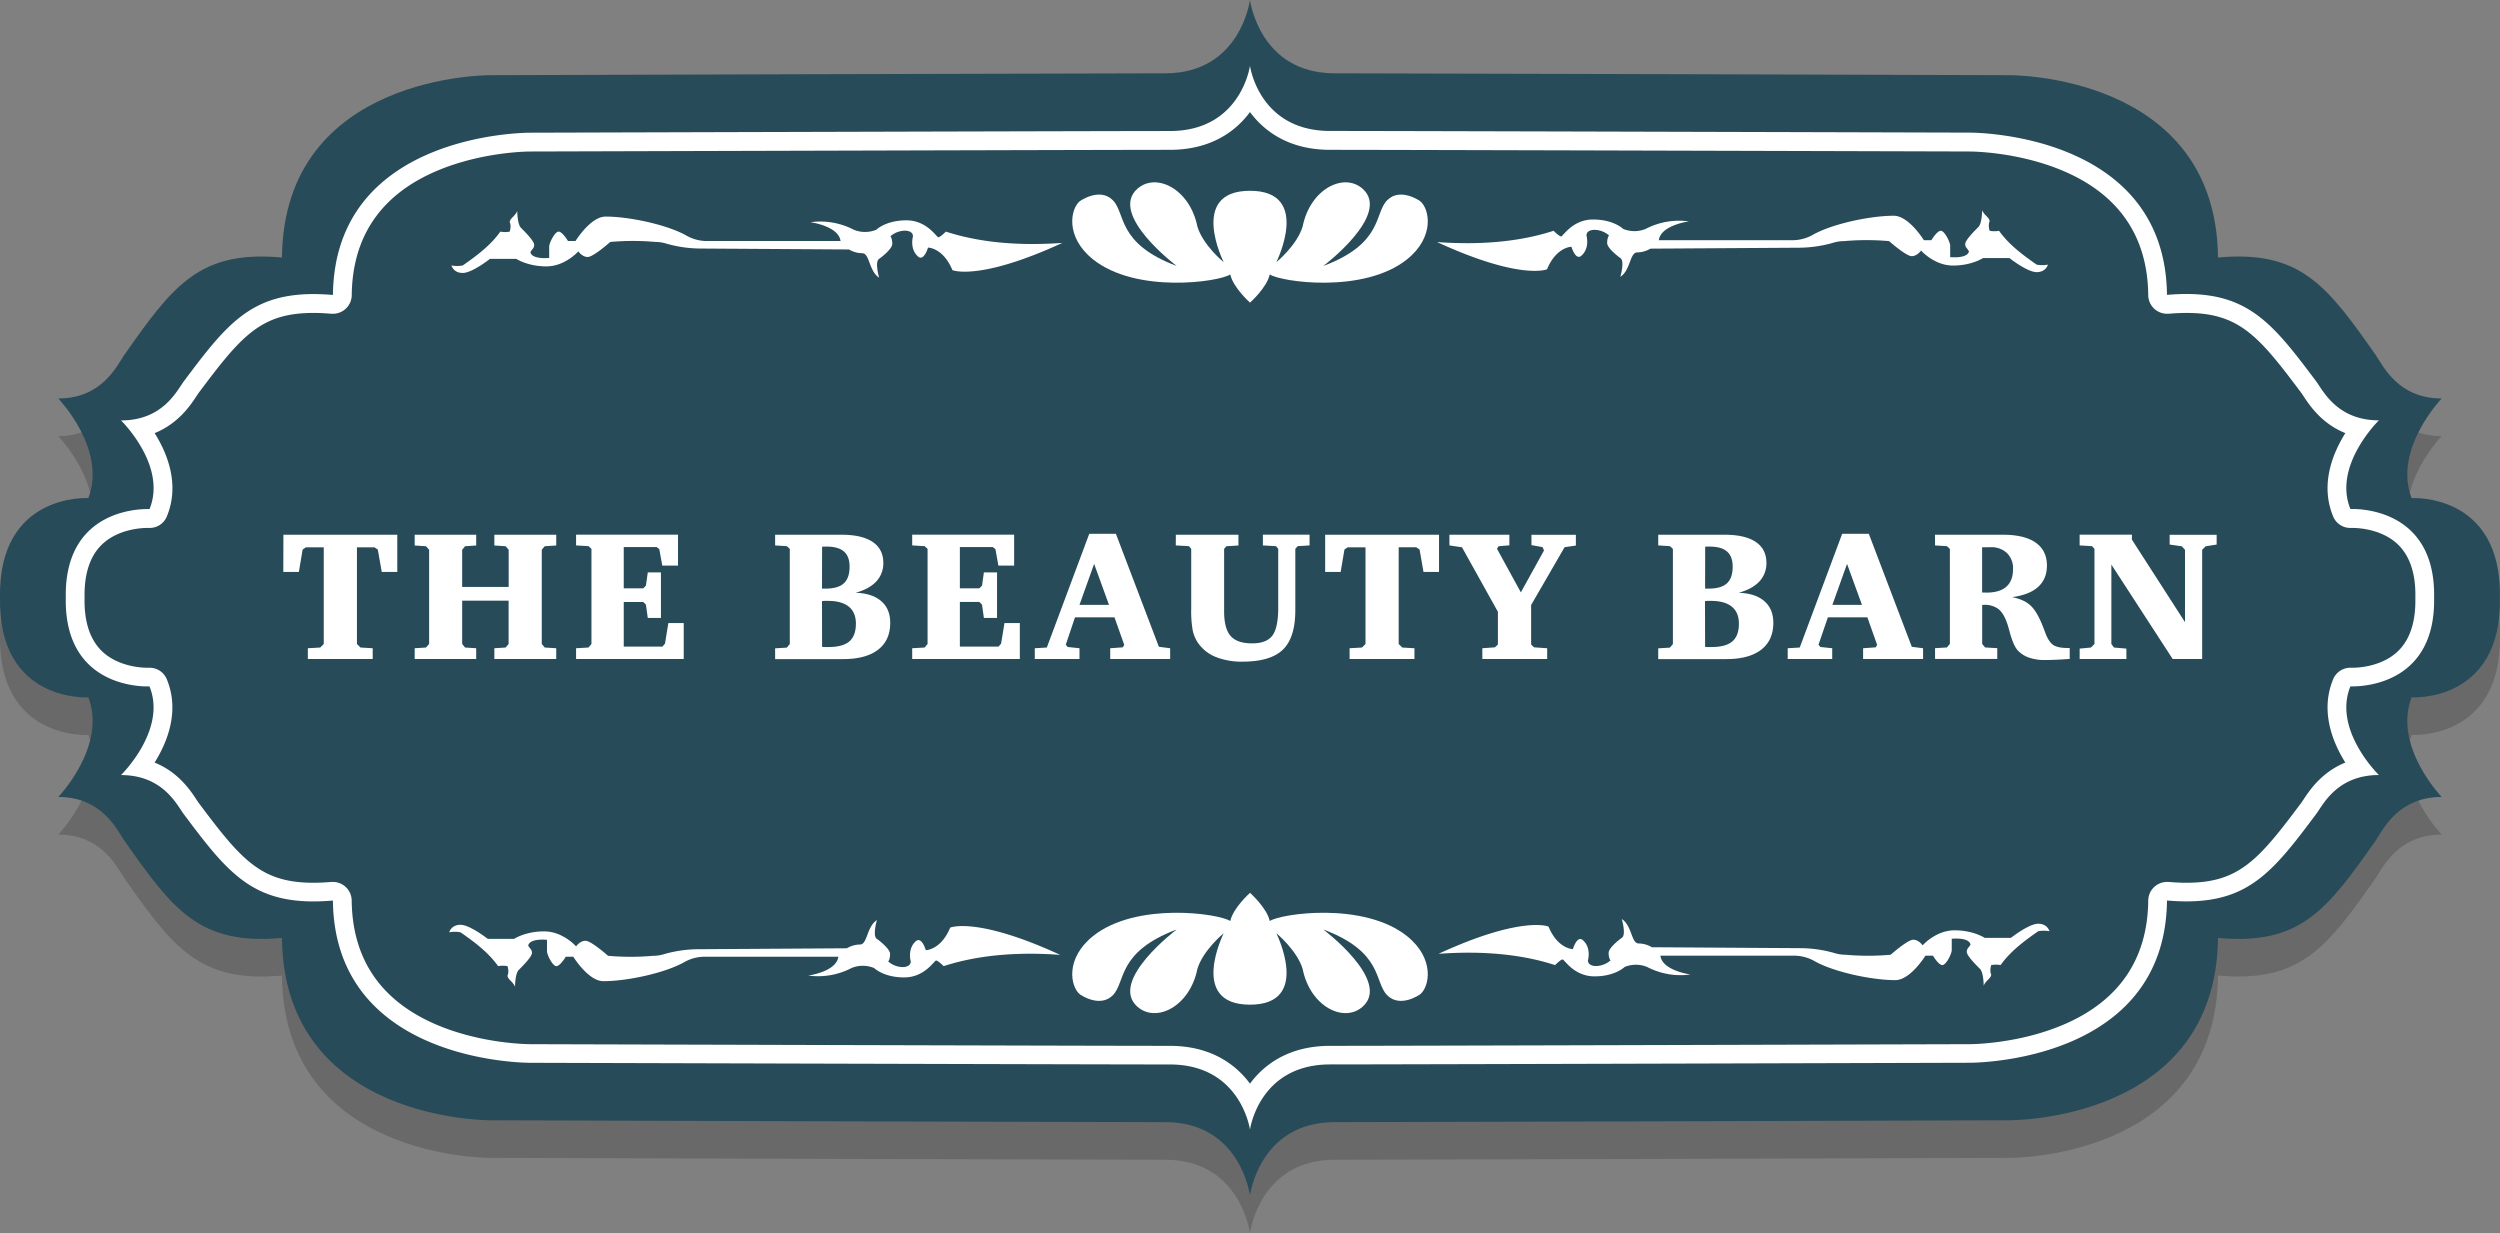 <svg xmlns="http://www.w3.org/2000/svg" viewBox="0 0 1330.03 656"><rect x="0" y="0" width="1330.03" height="656" fill="#808080" stroke="none"/><defs><style>.cls-1{fill:#333;opacity:0.3;}.cls-2{fill:#274b59;}.cls-3{fill:#fff;}</style></defs><g id="Layer_2" data-name="Layer 2"><g id="Layer_1-2" data-name="Layer 1"><path class="cls-1" d="M1283,285c-10-26,16-53,16-53-23,0-31-17-35-23-26-37-40-56-84-52-1-98-111-97-111-97s-319-1-359-1-45-39-45-39-5,39-45,39-359,1-359,1-110-1-111,97c-44-4-58,15-84,52-4,6-12,23-35,23,0,0,26,27,16,53,0,0-48-3-47,53-1,56,47,53,47,53,10,26-16,53-16,53,23,0,31,17,35,23,26,37,40,56,84,52,1,98,111,97,111,97s319,1,359,1,45,39,45,39,5-39,45-39,359-1,359-1,110,1,111-97c44,4,58-15,84-52,4-6,12-23,35-23,0,0-26-27-16-53,0,0,48,3,47-53C1331,282,1283,285,1283,285Z"/><path class="cls-2" d="M1283,265c-10-26,16-53,16-53-23,0-31-17-35-23-26-37-40-56-84-52-1-98-111-97-111-97s-319-1-359-1S665,0,665,0s-5,39-45,39-359,1-359,1-110-1-111,97c-44-4-58,15-84,52-4,6-12,23-35,23,0,0,26,27,16,53,0,0-48-3-47,53-1,56,47,53,47,53,10,26-16,53-16,53,23,0,31,17,35,23,26,37,40,56,84,52,1,98,111,97,111,97s319,1,359,1,45,39,45,39,5-39,45-39,359-1,359-1,110,1,111-97c44,4,58-15,84-52,4-6,12-23,35-23,0,0-26-27-16-53,0,0,48,3,47-53C1331,262,1283,265,1283,265Z"/><path class="cls-2" d="M665,585.81a49.19,49.19,0,0,0-3-5c-6.08-8.91-17.9-19.54-39.66-19.54-37.45,0-337.07-.88-340.09-.89h-.14c-1.08,0-26.79-.12-51.71-10.71-31.7-13.47-48-37.25-48.32-70.67a5,5,0,0,0-5-4.94,3.17,3.17,0,0,0-.43,0c-3.49.3-6.82.45-9.92.45-30.45,0-42-13.7-65.18-44.69-.34-.48-.71-1-1.13-1.67-3.73-5.66-10.84-16.44-26.12-19.82,7.27-9.67,17.12-27.3,9.83-45.1a5,5,0,0,0-4.63-3.1H78.35c-4.12,0-18.32-.78-28.17-10.82-7-7.14-10.43-17.66-10.17-31.27v-.2c-.26-13.61,3.17-24.13,10.17-31.27,9.85-10,24.05-10.82,28.17-10.82.53,0,.85,0,.91,0h.27a5,5,0,0,0,4.64-3.1c7.29-17.8-2.56-35.43-9.83-45.11,15.28-3.38,22.39-14.15,26.12-19.81.41-.63.79-1.19,1.12-1.67,23.19-31,34.73-44.69,65.19-44.69,3.1,0,6.43.15,9.92.45a3.17,3.17,0,0,0,.43,0,5,5,0,0,0,5-4.94c.36-33.42,16.62-57.2,48.32-70.67,24.92-10.59,50.63-10.71,51.71-10.71h.14c3,0,302.64-.89,340.09-.89,21.76,0,33.58-10.63,39.66-19.54a49.19,49.19,0,0,0,3-5,47.27,47.27,0,0,0,3,5c6.08,8.91,17.9,19.54,39.66,19.54,37.45,0,337.07.88,340.09.89h.14c1.08,0,26.79.12,51.71,10.71,31.7,13.47,48,37.25,48.32,70.67a5,5,0,0,0,5,4.94,3.17,3.17,0,0,0,.43,0c3.49-.3,6.82-.45,9.92-.45,30.46,0,42,13.7,65.19,44.69.33.48.71,1,1.12,1.67,3.73,5.66,10.85,16.43,26.12,19.81-7.27,9.68-17.11,27.31-9.83,45.11a5,5,0,0,0,4.63,3.1h1.19c4.12,0,18.32.78,28.17,10.82,7,7.14,10.43,17.66,10.17,31.27v.2c.26,13.61-3.17,24.13-10.17,31.27-9.85,10-24,10.82-28.16,10.82h0c-.53,0-.85,0-.91,0h-.27a5,5,0,0,0-4.64,3.1c-7.28,17.8,2.56,35.43,9.83,45.1-15.28,3.38-22.39,14.16-26.12,19.82-.41.63-.79,1.19-1.12,1.67-23.18,31-34.73,44.69-65.19,44.69-3.1,0-6.43-.15-9.92-.45a3.17,3.17,0,0,0-.43,0,5,5,0,0,0-5,4.94c-.36,33.42-16.62,57.2-48.32,70.67-24.92,10.59-50.63,10.71-51.71,10.71h-.14c-3,0-302.64.89-340.09.89-21.76,0-33.58,10.63-39.66,19.54A47.27,47.27,0,0,0,665,585.81Z"/><path class="cls-3" d="M665,59.61c7.05,9.53,20,20.1,42.63,20.1,37.44,0,337.05.88,340.07.89h.16c1,0,25.76.11,49.76,10.31,29.7,12.63,44.93,34.87,45.27,66.12a10,10,0,0,0,10,9.89c.28,0,.57,0,.85,0,3.35-.29,6.55-.44,9.5-.44,28.1,0,38.46,12.31,61.14,42.63.27.38.61.9,1,1.48,3.28,5,9.72,14.73,22.37,19.83-6.93,11.08-13.4,27.47-6.53,44.23a9.85,9.85,0,0,0,9.13,6.22l.68,0h.63c2.58,0,15.89.45,24.6,9.32,6,6.15,9,15.46,8.74,27.68v.38c.23,12.22-2.71,21.53-8.74,27.68-8.71,8.87-22,9.32-24.6,9.32h-.63l-.68,0a9.85,9.85,0,0,0-9.13,6.22c-6.87,16.76-.4,33.15,6.53,44.23-12.65,5.1-19.09,14.86-22.37,19.83-.39.58-.73,1.1-1,1.48-22.68,30.32-33,42.63-61.14,42.63-3,0-6.15-.15-9.5-.44-.28,0-.57,0-.85,0a10,10,0,0,0-10,9.89c-.34,31.25-15.57,53.5-45.28,66.12-24,10.2-48.71,10.31-49.75,10.31h-.16c-3,0-302.63.89-340.07.89-22.65,0-35.58,10.57-42.63,20.1-7.06-9.53-20-20.1-42.64-20.1-37.44,0-337-.88-340.07-.89h-.16c-1,0-25.76-.11-49.76-10.31-29.7-12.63-44.93-34.87-45.27-66.12a10,10,0,0,0-10-9.89c-.28,0-.57,0-.85,0-3.35.29-6.54.44-9.5.44-28.1,0-38.46-12.31-61.14-42.62-.27-.39-.61-.91-1-1.49-3.27-5-9.72-14.73-22.36-19.83,6.92-11.08,13.39-27.47,6.53-44.23a9.87,9.87,0,0,0-9.14-6.22l-.68,0h-.63c-2.58,0-15.89-.45-24.6-9.32-6-6.15-9-15.46-8.74-27.68a2.41,2.41,0,0,0,0-.38c-.23-12.22,2.71-21.53,8.74-27.68,8.71-8.87,22-9.32,24.59-9.32H79l.67,0a9.87,9.87,0,0,0,9.14-6.22c6.86-16.76.39-33.15-6.53-44.23,12.64-5.1,19.09-14.86,22.36-19.83.39-.58.73-1.1,1-1.49,22.69-30.31,33-42.62,61.14-42.62,2.95,0,6.15.15,9.5.44.28,0,.57,0,.85,0a10,10,0,0,0,10-9.89c.34-31.25,15.57-53.5,45.28-66.12,24-10.2,48.71-10.31,49.75-10.31h.16c3,0,302.63-.89,340.07-.89C645,79.71,658,69.14,665,59.61m586.06,221.21h0M665,35s-4.74,34.71-42.64,34.71-340.1.89-340.1.89h-.13c-4,0-104.1.85-105,86.32-3.66-.31-7.1-.47-10.35-.47-33.75,0-46.76,16.71-69.23,46.75-3.79,5.34-11.37,20.47-33.16,20.47,0,0,24.63,24,15.16,47.16,0,0-.43,0-1.19,0C71.18,270.81,34.16,273,35,318c-.85,45,36.16,47.19,43.34,47.19.77,0,1.19,0,1.19,0,9.47,23.14-15.16,47.16-15.16,47.16,21.79,0,29.37,15.13,33.16,20.47,22.47,30,35.48,46.75,69.23,46.75,3.25,0,6.69-.16,10.35-.47.93,85.47,101,86.32,105,86.32h.13s302.21.89,340.1.89S665,601,665,601s4.73-34.71,42.63-34.71,340.1-.89,340.1-.89h.13c4,0,104.1-.85,105-86.32,3.66.31,7.1.47,10.35.47,33.75,0,46.76-16.71,69.23-46.75,3.79-5.34,11.37-20.47,33.16-20.47,0,0-24.63-24-15.16-47.16,0,0,.43,0,1.19,0,7.17,0,44.19-2.17,43.34-47.19.85-45-36.16-47.19-43.34-47.19-.76,0-1.19,0-1.19,0-9.47-23.14,15.16-47.16,15.16-47.16-21.79,0-29.37-15.13-33.16-20.47-22.47-30-35.48-46.74-69.23-46.75-3.25,0-6.69.16-10.35.47-.93-85.47-101-86.32-105-86.32h-.13s-302.21-.89-340.1-.89S665,35,665,35Z"/><path class="cls-3" d="M150.78,284.49h60.58v19.77h-8.27L201,292.38l-1.78-1.21H189.9v51.44l1.88,1.88,6.5.38v5.73H163.77v-5.73l6.6-.38,1.87-1.88V291.17h-9.52L161,292.38l-2,11.88h-8.28Z"/><path class="cls-3" d="M220.62,284.49h32.72v5.72l-5.92.39-1.54,1.87v19.78h24.74V292.47L269,290.6l-6-.39v-5.72h32.92v5.72l-6.11.39-1.59,1.87v50.14l1.59,1.88,6.11.38v5.73H263v-5.73l6-.38,1.59-1.88V319.56H245.88v23.05l1.54,1.88,5.92.38v5.73H220.62v-5.73l6-.38,1.68-1.88V292.47l-1.68-1.87-6-.39Z"/><path class="cls-3" d="M306.48,350.6v-5.73l6.6-.38,1.58-1.88V292l-1.58-1.44-6.6-.39v-5.72h54.23v16.45h-8.37l-1.59-8.76-1.39-1.1H331.84V313h10.35l1.44-1.39,1-7.08h7v24.21h-7l-1-7.08-1.44-1.39H331.84V344h20.6l1.34-1.59,1.79-10.92h8.18v19.1Z"/><path class="cls-3" d="M412.38,284.49h35.37q10.83,0,16.5,3.82t5.68,11.14a14,14,0,0,1-3.75,9.91q-3.75,4-11,6,8.85.29,13.64,4.45t4.79,11.53q0,9.33-6.45,14.31t-18.57,5H412.38v-5.73l6.21-.38,1.59-1.88V292l-1.59-1.44-6.21-.39Zm24.93,28.67h1.78q6.74,0,9.82-2.81t3.08-8.93c0-3.59-1-6.26-3-8s-5.06-2.62-9.17-2.62l-1.52,0c-.33,0-.64,0-.93.08Zm.05,31c.41,0,.85.06,1.32.07s1.16,0,2.09,0q7.61,0,11.09-3t3.49-9.43q0-6-3.8-9.07t-11.16-3.05c-.8,0-1.42,0-1.85,0a11.15,11.15,0,0,0-1.23.12Z"/><path class="cls-3" d="M485.3,350.6v-5.73l6.59-.38,1.59-1.88V292l-1.59-1.44-6.59-.39v-5.72h54.23v16.45h-8.37l-1.59-8.76-1.39-1.1H510.66V313H521l1.44-1.39,1-7.08h7v24.21h-7l-1-7.08L521,320.24H510.66V344h20.6l1.34-1.59,1.78-10.92h8.18v19.1Z"/><path class="cls-3" d="M579.49,284h14.19l22.86,60.1,6,.77v5.73H590.65v-5.73l6.69-.48.77-1.3-5.2-14.67h-21L567,343l1,1.2,6.3.67v5.73H550.52v-5.73l6.4-.38Zm2.6,16-7.8,21.8H590Z"/><path class="cls-3" d="M625.56,284.49h33.3v5.72l-6.4.39L651.25,292v33.25q0,9.19,3.47,13.11t11.45,3.92q7.61,0,10.73-4.11t3.13-14.8V292l-1.16-1.44-7-.39v-5.72h24.83v5.72l-6.31.39L689.12,292v32.62q0,14.54-6.54,20.94T661.21,352a37.05,37.05,0,0,1-14.6-2.56,20.93,20.93,0,0,1-9.45-7.69,19.07,19.07,0,0,1-2.63-6.4,60.37,60.37,0,0,1-.79-11.65V292l-1.21-1.44-7-.39Z"/><path class="cls-3" d="M705,284.49h60.58v19.77h-8.27l-2.07-11.88-1.78-1.21h-9.34v51.44l1.88,1.88,6.5.38v5.73H718v-5.73l6.59-.38,1.87-1.88V291.17h-9.52l-1.69,1.21-2,11.88H705Z"/><path class="cls-3" d="M771.11,284.49H803v5.63l-5.73.48-.86,1.34,12.7,23.2,12.32-22.28-.77-1.78L814.75,290v-5.48h23.63v5.72l-6,.87-17.8,30.75V342.9l1.54,1.49,7,.48v5.73h-34.5v-5.73l6.69-.48,1.59-1.49V325.48l-19.1-34.31-6.69-1Z"/><path class="cls-3" d="M882.2,284.49h35.37q10.83,0,16.5,3.82t5.68,11.14a14,14,0,0,1-3.75,9.91q-3.75,4-11,6,8.85.29,13.64,4.45t4.79,11.53q0,9.33-6.45,14.31t-18.57,5H882.2v-5.73l6.21-.38,1.59-1.88V292l-1.59-1.44-6.21-.39Zm24.93,28.67h1.78q6.74,0,9.82-2.81t3.07-8.93q0-5.39-3-8c-2-1.75-5.06-2.62-9.17-2.62l-1.51,0c-.34,0-.65,0-.94.08Zm0,31c.41,0,.85.06,1.32.07s1.16,0,2.09,0q7.6,0,11.09-3t3.49-9.43q0-6-3.8-9.07t-11.16-3.05c-.8,0-1.42,0-1.85,0a11.15,11.15,0,0,0-1.23.12Z"/><path class="cls-3" d="M980.05,284h14.19l22.86,60.1,6,.77v5.73h-31.9v-5.73l6.69-.48.77-1.3-5.2-14.67h-21l-5,14.58,1,1.2,6.3.67v5.73H951.08v-5.73l6.4-.38Zm2.6,16-7.8,21.8h15.74Z"/><path class="cls-3" d="M1029.44,284.49h36.18q11.4,0,17.37,4.18t6,12.18q0,7.11-4.64,11.35t-13.89,5.49a24.79,24.79,0,0,1,5.58,1.71,15,15,0,0,1,4.09,2.62q3.81,3.42,7.13,12.36c.51,1.32.89,2.33,1.15,3q1.78,4.43,4.16,5.89t7.39,1.47h1.15v5.82c-2.66.19-5.1.34-7.33.43s-4.25.15-6,.15a24.87,24.87,0,0,1-8.38-1.3,14.66,14.66,0,0,1-5.91-3.8q-2.37-2.55-4.33-9.92c-.58-2.08-1-3.64-1.4-4.66q-1.83-5.29-4.62-7.48a12,12,0,0,0-7.6-2.19h-1v20.78l1.54,1.88,6.49.38v5.73h-33.1v-5.73l6.3-.38,1.59-1.88V292l-1.59-1.44-6.3-.39Zm25.07,6.68v24.06c.25,0,.62,0,1.1,0s.87.05,1.16.05q7.07,0,10.63-3.15t3.56-9.36a11.33,11.33,0,0,0-3.22-8.52,12,12,0,0,0-8.71-3.13Z"/><path class="cls-3" d="M1106.4,350.6v-5.53l6-.58,1.88-1.88V292l-1.3-1.44-6.59-.39v-5.72h27.81v2.64L1162.45,331v-38.5l-1.73-1.87-6.44-.92v-5.19h25v5.19l-5.82.92-1.88,1.87V350.6h-15.69l-32.62-50.24v42.25l1.39,1.88,6.6.58v5.53Z"/><path class="cls-3" d="M748.52,498c-23-18.37-67-12-73-8-1.5-7-10.5-15-10.5-15s-9,8-10.5,15c-6-4-50-10.37-73,8-15,12-12,27-7,31,0,0,10.5,7.5,17.5.5s2-23,34-35c0,0-36.26,27.27-21,41,10,9,28,0,32-20,3-10,14-19,14-19s-19,38,14,38,14-38,14-38,11,9,14,19c4,20,22,29,32,20,15.25-13.73-21-41-21-41,32,12,27,28,34,35s17.5-.5,17.5-.5C760.52,525,763.52,510,748.52,498Z"/><path class="cls-3" d="M581.52,138c23,18.37,67,12,73,8,1.5,7,10.5,15,10.5,15s9-8,10.5-15c6,4,50,10.37,73-8,15-12,12-27,7-31,0,0-10.5-7.5-17.5-.5s-2,23-34,35c0,0,36.25-27.27,21-41-10-9-28,0-32,20-3,10-14,19-14,19s19-38-14-38-14,38-14,38-11-9-14-19c-4-20-22-29-32-20-15.26,13.73,21,41,21,41-32-12-27-28-34-35s-17.5.5-17.5.5C569.52,111,566.52,126,581.52,138Z"/><path class="cls-3" d="M430,519s15-2,16-10H374.1a22.38,22.38,0,0,0-9.56,2.59C354.35,517.58,333.71,522,321,522c-8,0-16-13-16-13h-4s-3,5-5,5-5-6-5-8v-6s-9-1-10,3c1,2,2,2,2,4s-5,7-7,9-2,9-2,9c-.89-2.59-4-4-4-6,1-2,0-5,0-5a13.29,13.29,0,0,0-5,0c-5.07-7.19-12.38-12.71-20-18a15.69,15.69,0,0,0-6,0s1-4,6-4,14.5,7.5,14.5,7.5h14s6-4,16-4,17,8,17,8,2-3,5-3,12,8,12,8a135.87,135.87,0,0,0,24,0,19.57,19.57,0,0,0,5.53-.8,66.83,66.83,0,0,1,18-2.7l79.5-.5a13.83,13.83,0,0,1,7-2c4,0,3.5-9.5,9-13,0,0-2.5,8.5,0,10,0,0,7,5,7,8s-1,4-1,4a12,12,0,0,0,8,3s4,0,4-3c0,0-2-7,3-11,3-2,5,5,5,5s8,0,13-12c0,0,14-6,58.5,14.5-23.94-1.73-44.56.33-62,6,0,0-3-3-4-3s-6,9-17,9-16-5-16-5a15.81,15.81,0,0,0-12,0A38.43,38.43,0,0,1,430,519Z"/><path class="cls-3" d="M899.35,518.44s-15-2-16-10h71.91a22.38,22.38,0,0,1,9.57,2.59c10.18,6,30.83,10.41,43.52,10.41,8,0,16-13,16-13h4s3,5,5,5,5-6,5-8v-6s9-1,10,3c-1,2-2,2-2,4s5,7,7,9,2,9,2,9c.88-2.59,4-4,4-6-1-2,0-5,0-5a13.29,13.29,0,0,1,5,0c5.07-7.19,12.38-12.71,20-18a15.69,15.69,0,0,1,6,0s-1-4-6-4-14.5,7.5-14.5,7.5h-14s-6-4-16-4-17,8-17,8-2-3-5-3-12,8-12,8a135.87,135.87,0,0,1-24,0,19.59,19.59,0,0,1-5.54-.8,66.74,66.74,0,0,0-18-2.7l-79.5-.5a13.83,13.83,0,0,0-7-2c-4,0-3.5-9.5-9-13,0,0,2.5,8.5,0,10,0,0-7,5-7,8s1,4,1,4a12,12,0,0,1-8,3s-4,0-4-3c0,0,2-7-3-11-3-2-5,5-5,5s-8,0-13-12c0,0-14-6-58.5,14.5,23.94-1.73,44.56.33,62,6,0,0,3-3,4-3s6,9,17,9,16-5,16-5a15.81,15.81,0,0,1,12,0A38.43,38.43,0,0,0,899.35,518.44Z"/><path class="cls-3" d="M431.18,118.22s15,2,16,10H375.27a22.34,22.34,0,0,1-9.56-2.59c-10.19-6-30.83-10.41-43.53-10.41-8,0-16,13-16,13h-4s-3-5-5-5-5,6-5,8v6s-9,1-10-3c1-2,2-2,2-4s-5-7-7-9-2-9-2-9c-.88,2.59-4,4-4,6,1,2,0,5,0,5a13.27,13.27,0,0,1-5,0c-5.07,7.19-12.37,12.71-20,18a15.5,15.5,0,0,1-6,0s1,4,6,4,14.5-7.5,14.5-7.5h14s6,4,16,4,17-8,17-8,2,3,5,3,12-8,12-8a136,136,0,0,1,24,0,19.57,19.57,0,0,1,5.53.8,66.74,66.74,0,0,0,18,2.7l79.5.5a13.83,13.83,0,0,0,7,2c4,0,3.5,9.5,9,13,0,0-2.5-8.5,0-10,0,0,7-5,7-8s-1-4-1-4a12,12,0,0,1,8-3s4,0,4,3c0,0-2,7,3,11,3,2,5-5,5-5s8,0,13,12c0,0,14,6,58.5-14.5-23.93,1.73-44.55-.33-62-6,0,0-3,3-4,3s-6-9-17-9-16,5-16,5a15.81,15.81,0,0,1-12,0A38.42,38.42,0,0,0,431.18,118.22Z"/><path class="cls-3" d="M898.52,117.78s-15,2-16,10h71.91a22.3,22.3,0,0,0,9.56-2.59c10.19-6,30.84-10.41,43.53-10.41,8,0,16,13,16,13h4s3-5,5-5,5,6,5,8v6s9,1,10-3c-1-2-2-2-2-4s5-7,7-9,2-9,2-9c.88,2.59,4,4,4,6-1,2,0,5,0,5a13.29,13.29,0,0,0,5,0c5.07,7.19,12.38,12.71,20,18a15.69,15.69,0,0,0,6,0s-1,4-6,4-14.5-7.5-14.5-7.5h-14s-6,4-16,4-17-8-17-8-2,3-5,3-12-8-12-8a135.87,135.87,0,0,0-23.95,0,19.59,19.59,0,0,0-5.54.8,66.74,66.74,0,0,1-18,2.7l-79.5.5a13.83,13.83,0,0,1-7,2c-4,0-3.5,9.5-9,13,0,0,2.5-8.5,0-10,0,0-7-5-7-8s1-4,1-4a12,12,0,0,0-8-3s-4,0-4,3c0,0,2,7-3,11-3,2-5-5-5-5s-8,0-13,12c0,0-14,6-58.5-14.5,23.94,1.73,44.56-.33,62-6,0,0,3,3,4,3s6-9,17-9,16,5,16,5a15.81,15.81,0,0,0,12,0A38.43,38.43,0,0,1,898.52,117.78Z"/></g></g></svg>